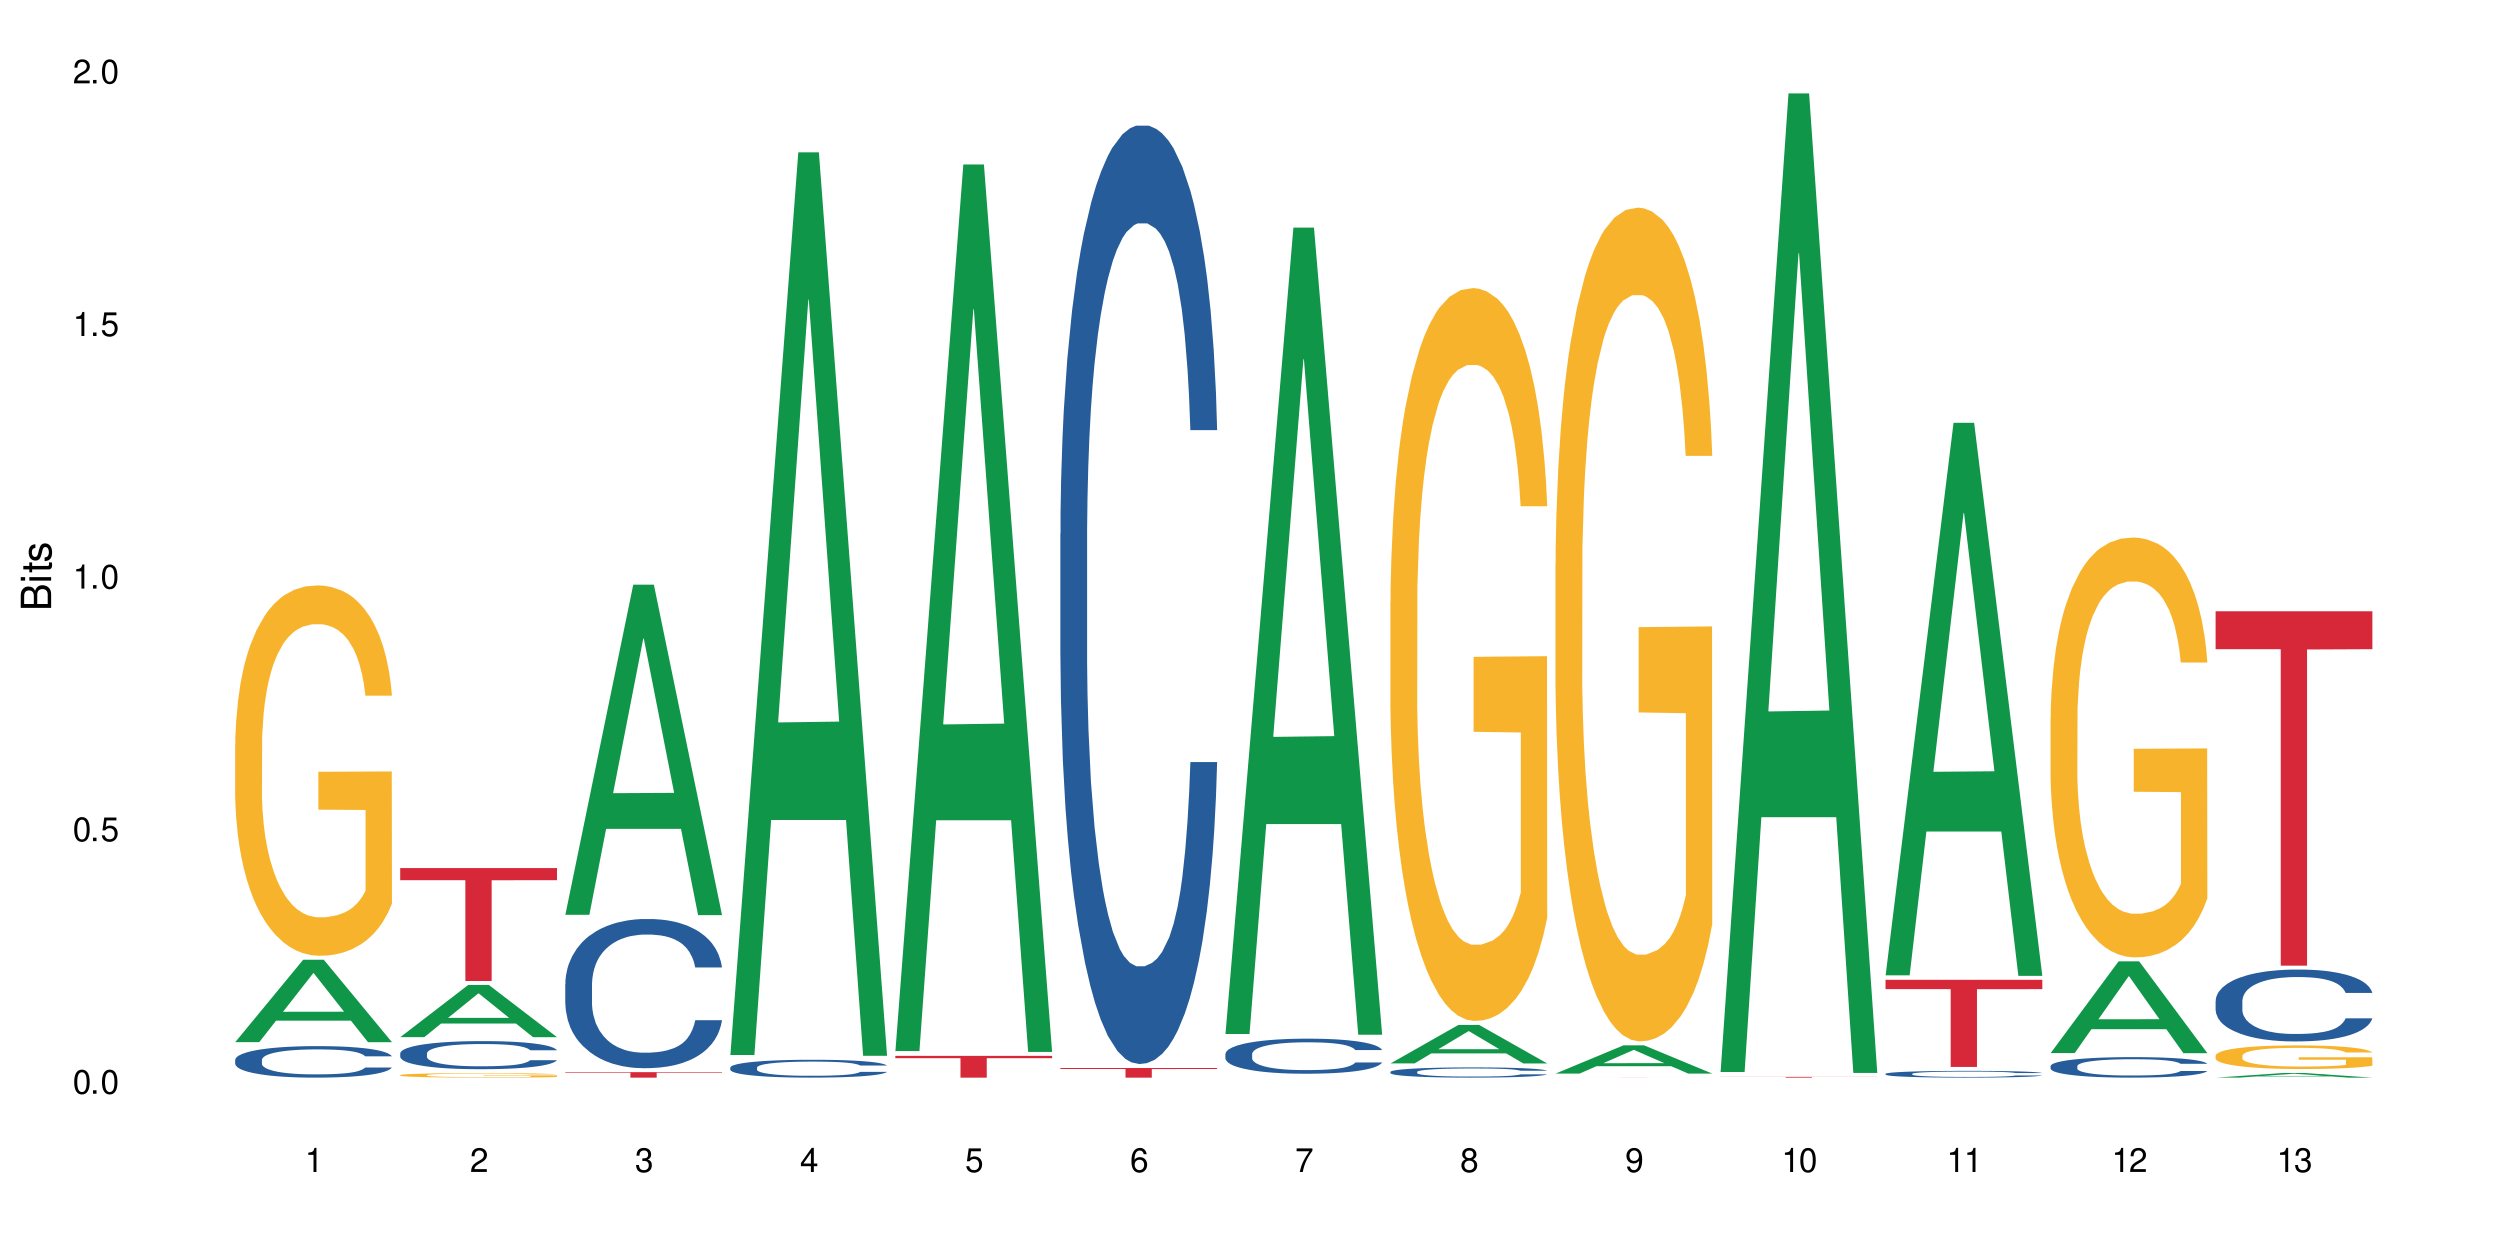 <?xml version="1.0" encoding="UTF-8"?>
<svg xmlns="http://www.w3.org/2000/svg" xmlns:xlink="http://www.w3.org/1999/xlink" width="720" height="360" viewBox="0 0 720 360">
<defs>
<g>
<g id="glyph-0-0">
</g>
<g id="glyph-0-1">
<path d="M 2.641 -6.938 C 2 -6.938 1.422 -6.656 1.078 -6.172 C 0.641 -5.562 0.406 -4.641 0.406 -3.359 C 0.406 -1.016 1.188 0.219 2.641 0.219 C 4.078 0.219 4.859 -1.016 4.859 -3.297 C 4.859 -4.641 4.656 -5.547 4.203 -6.172 C 3.844 -6.656 3.281 -6.938 2.641 -6.938 Z M 2.641 -6.188 C 3.547 -6.188 4 -5.25 4 -3.375 C 4 -1.406 3.562 -0.484 2.625 -0.484 C 1.734 -0.484 1.281 -1.438 1.281 -3.344 C 1.281 -5.25 1.734 -6.188 2.641 -6.188 Z M 2.641 -6.188 "/>
</g>
<g id="glyph-0-2">
<path d="M 1.828 -1 L 0.828 -1 L 0.828 0 L 1.828 0 Z M 1.828 -1 "/>
</g>
<g id="glyph-0-3">
<path d="M 4.562 -6.797 L 1.062 -6.797 L 0.547 -3.094 L 1.328 -3.094 C 1.719 -3.562 2.047 -3.734 2.578 -3.734 C 3.484 -3.734 4.062 -3.109 4.062 -2.094 C 4.062 -1.125 3.484 -0.531 2.578 -0.531 C 1.828 -0.531 1.375 -0.906 1.188 -1.672 L 0.328 -1.672 C 0.453 -1.109 0.547 -0.844 0.75 -0.594 C 1.125 -0.078 1.828 0.219 2.594 0.219 C 3.969 0.219 4.922 -0.781 4.922 -2.219 C 4.922 -3.562 4.031 -4.484 2.719 -4.484 C 2.25 -4.484 1.859 -4.359 1.469 -4.062 L 1.734 -5.969 L 4.562 -5.969 Z M 4.562 -6.797 "/>
</g>
<g id="glyph-0-4">
<path d="M 2.484 -4.938 L 2.484 0 L 3.328 0 L 3.328 -6.938 L 2.766 -6.938 C 2.469 -5.875 2.281 -5.734 0.984 -5.562 L 0.984 -4.938 Z M 2.484 -4.938 "/>
</g>
<g id="glyph-0-5">
<path d="M 4.859 -0.828 L 1.281 -0.828 C 1.359 -1.406 1.672 -1.781 2.5 -2.281 L 3.469 -2.828 C 4.406 -3.344 4.906 -4.062 4.906 -4.906 C 4.906 -5.484 4.672 -6.031 4.266 -6.406 C 3.859 -6.766 3.375 -6.938 2.719 -6.938 C 1.859 -6.938 1.219 -6.625 0.844 -6.031 C 0.609 -5.672 0.5 -5.234 0.484 -4.531 L 1.328 -4.531 C 1.359 -5.016 1.406 -5.281 1.531 -5.516 C 1.75 -5.938 2.188 -6.203 2.703 -6.203 C 3.469 -6.203 4.031 -5.641 4.031 -4.891 C 4.031 -4.344 3.719 -3.859 3.125 -3.516 L 2.234 -3 C 0.812 -2.172 0.406 -1.531 0.328 -0.016 L 4.859 -0.016 Z M 4.859 -0.828 "/>
</g>
<g id="glyph-0-6">
<path d="M 2.125 -3.188 L 2.578 -3.188 C 3.5 -3.188 3.984 -2.766 3.984 -1.922 C 3.984 -1.062 3.469 -0.531 2.594 -0.531 C 1.656 -0.531 1.203 -1 1.156 -2.016 L 0.312 -2.016 C 0.344 -1.453 0.438 -1.094 0.609 -0.781 C 0.953 -0.109 1.625 0.219 2.547 0.219 C 3.953 0.219 4.859 -0.625 4.859 -1.938 C 4.859 -2.828 4.516 -3.297 3.703 -3.594 C 4.344 -3.844 4.656 -4.328 4.656 -5.031 C 4.656 -6.219 3.875 -6.938 2.578 -6.938 C 1.203 -6.938 0.484 -6.172 0.453 -4.703 L 1.297 -4.703 C 1.312 -5.125 1.344 -5.359 1.453 -5.578 C 1.641 -5.969 2.062 -6.203 2.594 -6.203 C 3.344 -6.203 3.797 -5.75 3.797 -5 C 3.797 -4.516 3.609 -4.219 3.25 -4.047 C 3.016 -3.953 2.703 -3.922 2.125 -3.906 Z M 2.125 -3.188 "/>
</g>
<g id="glyph-0-7">
<path d="M 3.141 -1.672 L 3.141 0 L 3.984 0 L 3.984 -1.672 L 4.984 -1.672 L 4.984 -2.438 L 3.984 -2.438 L 3.984 -6.938 L 3.359 -6.938 L 0.266 -2.578 L 0.266 -1.672 Z M 3.141 -2.438 L 1 -2.438 L 3.141 -5.5 Z M 3.141 -2.438 "/>
</g>
<g id="glyph-0-8">
<path d="M 4.781 -5.125 C 4.609 -6.266 3.891 -6.938 2.844 -6.938 C 2.094 -6.938 1.422 -6.578 1.031 -5.953 C 0.594 -5.266 0.406 -4.422 0.406 -3.172 C 0.406 -2 0.578 -1.25 0.984 -0.641 C 1.359 -0.078 1.953 0.219 2.703 0.219 C 3.984 0.219 4.922 -0.75 4.922 -2.094 C 4.922 -3.375 4.062 -4.281 2.844 -4.281 C 2.172 -4.281 1.641 -4.031 1.281 -3.516 C 1.281 -5.234 1.828 -6.188 2.797 -6.188 C 3.391 -6.188 3.797 -5.797 3.938 -5.125 Z M 2.734 -3.531 C 3.547 -3.531 4.062 -2.953 4.062 -2.031 C 4.062 -1.156 3.484 -0.531 2.703 -0.531 C 1.922 -0.531 1.328 -1.188 1.328 -2.078 C 1.328 -2.938 1.906 -3.531 2.734 -3.531 Z M 2.734 -3.531 "/>
</g>
<g id="glyph-0-9">
<path d="M 4.984 -6.797 L 0.438 -6.797 L 0.438 -5.969 L 4.109 -5.969 C 2.5 -3.656 1.828 -2.234 1.328 0 L 2.219 0 C 2.594 -2.172 3.453 -4.047 4.984 -6.094 Z M 4.984 -6.797 "/>
</g>
<g id="glyph-0-10">
<path d="M 3.75 -3.656 C 4.469 -4.094 4.688 -4.438 4.688 -5.078 C 4.688 -6.172 3.844 -6.938 2.641 -6.938 C 1.438 -6.938 0.594 -6.172 0.594 -5.094 C 0.594 -4.438 0.812 -4.094 1.516 -3.656 C 0.734 -3.266 0.359 -2.703 0.359 -1.922 C 0.359 -0.656 1.281 0.219 2.641 0.219 C 3.984 0.219 4.922 -0.656 4.922 -1.922 C 4.922 -2.703 4.531 -3.266 3.75 -3.656 Z M 2.641 -6.188 C 3.359 -6.188 3.812 -5.75 3.812 -5.062 C 3.812 -4.406 3.344 -3.984 2.641 -3.984 C 1.922 -3.984 1.453 -4.406 1.453 -5.078 C 1.453 -5.75 1.922 -6.188 2.641 -6.188 Z M 2.641 -3.266 C 3.484 -3.266 4.062 -2.719 4.062 -1.906 C 4.062 -1.078 3.484 -0.531 2.625 -0.531 C 1.797 -0.531 1.219 -1.094 1.219 -1.906 C 1.219 -2.719 1.781 -3.266 2.641 -3.266 Z M 2.641 -3.266 "/>
</g>
<g id="glyph-0-11">
<path d="M 0.516 -1.578 C 0.672 -0.453 1.406 0.219 2.438 0.219 C 3.188 0.219 3.859 -0.141 4.266 -0.766 C 4.688 -1.453 4.891 -2.297 4.891 -3.547 C 4.891 -4.719 4.703 -5.453 4.312 -6.078 C 3.938 -6.641 3.344 -6.938 2.594 -6.938 C 1.297 -6.938 0.359 -5.969 0.359 -4.625 C 0.359 -3.344 1.234 -2.453 2.453 -2.453 C 3.094 -2.453 3.578 -2.672 4.016 -3.203 C 4 -1.484 3.469 -0.531 2.5 -0.531 C 1.906 -0.531 1.484 -0.906 1.359 -1.578 Z M 2.578 -6.203 C 3.375 -6.203 3.969 -5.531 3.969 -4.641 C 3.969 -3.797 3.391 -3.188 2.547 -3.188 C 1.734 -3.188 1.234 -3.766 1.234 -4.688 C 1.234 -5.562 1.797 -6.203 2.578 -6.203 Z M 2.578 -6.203 "/>
</g>
<g id="glyph-1-0">
</g>
<g id="glyph-1-1">
<path d="M 0 -0.953 L 0 -4.891 C 0 -5.719 -0.234 -6.344 -0.734 -6.797 C -1.188 -7.234 -1.812 -7.469 -2.5 -7.469 C -3.547 -7.469 -4.188 -7 -4.625 -5.875 C -4.984 -6.688 -5.625 -7.094 -6.531 -7.094 C -7.172 -7.094 -7.734 -6.859 -8.141 -6.391 C -8.562 -5.922 -8.75 -5.344 -8.75 -4.5 L -8.75 -0.953 Z M -4.984 -2.062 L -7.766 -2.062 L -7.766 -4.219 C -7.766 -4.844 -7.688 -5.203 -7.453 -5.5 C -7.219 -5.812 -6.859 -5.969 -6.375 -5.969 C -5.891 -5.969 -5.531 -5.812 -5.297 -5.5 C -5.062 -5.203 -4.984 -4.844 -4.984 -4.219 Z M -0.984 -2.062 L -4 -2.062 L -4 -4.781 C -4 -5.766 -3.438 -6.359 -2.484 -6.359 C -1.547 -6.359 -0.984 -5.766 -0.984 -4.781 Z M -0.984 -2.062 "/>
</g>
<g id="glyph-1-2">
<path d="M -6.281 -1.797 L -6.281 -0.797 L 0 -0.797 L 0 -1.797 Z M -8.75 -1.797 L -8.75 -0.797 L -7.484 -0.797 L -7.484 -1.797 Z M -8.75 -1.797 "/>
</g>
<g id="glyph-1-3">
<path d="M -6.281 -3.047 L -6.281 -2.016 L -8.016 -2.016 L -8.016 -1.016 L -6.281 -1.016 L -6.281 -0.172 L -5.469 -0.172 L -5.469 -1.016 L -0.719 -1.016 C -0.078 -1.016 0.281 -1.453 0.281 -2.234 C 0.281 -2.5 0.25 -2.719 0.188 -3.047 L -0.641 -3.047 C -0.609 -2.906 -0.594 -2.766 -0.594 -2.562 C -0.594 -2.141 -0.719 -2.016 -1.156 -2.016 L -5.469 -2.016 L -5.469 -3.047 Z M -6.281 -3.047 "/>
</g>
<g id="glyph-1-4">
<path d="M -4.531 -5.25 C -5.766 -5.25 -6.469 -4.422 -6.469 -2.969 C -6.469 -1.516 -5.719 -0.562 -4.547 -0.562 C -3.562 -0.562 -3.094 -1.062 -2.734 -2.562 L -2.516 -3.484 C -2.344 -4.188 -2.094 -4.469 -1.641 -4.469 C -1.047 -4.469 -0.641 -3.875 -0.641 -3 C -0.641 -2.453 -0.797 -2 -1.062 -1.75 C -1.25 -1.594 -1.422 -1.531 -1.875 -1.469 L -1.875 -0.406 C -0.422 -0.453 0.281 -1.266 0.281 -2.922 C 0.281 -4.5 -0.5 -5.516 -1.719 -5.516 C -2.656 -5.516 -3.172 -4.984 -3.469 -3.734 L -3.703 -2.766 C -3.891 -1.953 -4.156 -1.609 -4.594 -1.609 C -5.188 -1.609 -5.547 -2.125 -5.547 -2.938 C -5.547 -3.75 -5.203 -4.172 -4.531 -4.203 Z M -4.531 -5.25 "/>
</g>
</g>
</defs>
<rect x="-72" y="-36" width="864" height="432" fill="rgb(100%, 100%, 100%)" fill-opacity="1"/>
<path fill-rule="nonzero" fill="rgb(6.275%, 58.824%, 28.235%)" fill-opacity="1" d="M 67.73 300.129 L 67.777 300.105 L 87.316 276.406 L 93.25 276.406 L 112.883 300.148 L 105.984 300.148 L 101.066 293.953 L 79.5 293.953 L 74.676 300.129 L 67.73 300.129 L 81.574 291.391 L 99.086 291.367 L 90.355 280.285 L 90.258 280.266 L 90.164 280.332 L 81.527 291.367 L 81.574 291.391 Z M 67.73 300.129 "/>
<path fill-rule="nonzero" fill="rgb(14.51%, 36.078%, 60%)" fill-opacity="1" d="M 67.73 305.234 L 67.785 305.227 L 67.785 305.027 L 67.953 304.711 L 68.336 304.316 L 68.723 304.039 L 69.715 303.551 L 71.09 303.078 L 72.523 302.715 L 73.566 302.5 L 74.504 302.332 L 76.652 302.027 L 78.027 301.867 L 79.516 301.727 L 81.332 301.586 L 82.652 301.504 L 85.629 301.371 L 87.828 301.312 L 89.535 301.289 L 93.227 301.289 L 95.43 301.32 L 97.027 301.363 L 98.789 301.43 L 100.273 301.504 L 102.863 301.688 L 105.176 301.918 L 106.223 302.051 L 107.875 302.309 L 109.141 302.559 L 110.02 302.773 L 111.012 303.078 L 111.895 303.453 L 112.555 303.875 L 112.883 304.23 L 105.176 304.23 L 104.789 303.898 L 104.348 303.645 L 103.523 303.305 L 102.699 303.062 L 101.543 302.824 L 100.496 302.664 L 99.062 302.508 L 97.797 302.406 L 96.477 302.332 L 95.207 302.285 L 92.785 302.234 L 89.977 302.234 L 88.93 302.25 L 86.785 302.316 L 85.629 302.375 L 83.977 302.492 L 82.82 302.598 L 81.441 302.766 L 80.508 302.906 L 79.352 303.121 L 78.523 303.312 L 77.586 303.586 L 77.035 303.793 L 76.543 304.023 L 76.102 304.297 L 75.77 304.59 L 75.551 304.895 L 75.441 305.191 L 75.441 306.477 L 75.551 306.777 L 75.824 307.125 L 76.543 307.629 L 77.586 308.07 L 78.801 308.418 L 79.957 308.668 L 80.617 308.781 L 81.496 308.914 L 82.875 309.082 L 84.855 309.246 L 86.012 309.312 L 87.773 309.379 L 89.594 309.414 L 92.016 309.414 L 94.164 309.379 L 95.594 309.34 L 97.082 309.273 L 99.117 309.133 L 100.383 309 L 101.484 308.84 L 102.312 308.684 L 102.863 308.551 L 103.688 308.293 L 104.348 308.012 L 104.844 307.723 L 105.176 307.441 L 112.883 307.441 L 112.555 307.77 L 112.059 308.094 L 111.562 308.336 L 110.793 308.625 L 109.91 308.883 L 108.645 309.172 L 107.598 309.363 L 106.223 309.57 L 104.957 309.727 L 103.578 309.867 L 101.543 310.035 L 100.219 310.117 L 98.789 310.191 L 97.082 310.258 L 94.934 310.316 L 92.621 310.352 L 90.473 310.359 L 88.16 310.34 L 86.453 310.309 L 84.195 310.234 L 81.387 310.086 L 79.352 309.926 L 77.754 309.77 L 76.375 309.602 L 74.836 309.379 L 72.852 309.016 L 71.641 308.734 L 70.816 308.5 L 69.879 308.176 L 69.219 307.887 L 68.445 307.422 L 67.895 306.836 L 67.73 306.379 Z M 67.73 305.234 "/>
<path fill-rule="nonzero" fill="rgb(96.863%, 70.196%, 16.863%)" fill-opacity="1" d="M 67.73 214.281 L 67.785 214.184 L 67.785 212.234 L 68.008 207.852 L 68.559 201.809 L 69.273 196.84 L 70.043 192.945 L 70.539 190.898 L 71.367 187.977 L 72.082 185.832 L 73.898 181.449 L 76.211 177.355 L 77.477 175.602 L 78.91 173.945 L 80.945 172.098 L 81.883 171.414 L 84.746 169.855 L 87.996 168.879 L 91.574 168.59 L 93.227 168.688 L 95.484 169.074 L 98.566 170.148 L 100.328 171.121 L 101.707 172.098 L 103.137 173.363 L 104.898 175.312 L 106.551 177.648 L 107.875 179.988 L 109.195 182.91 L 110.297 186.027 L 111.234 189.438 L 112.059 193.531 L 112.555 196.938 L 112.883 200.348 L 105.23 200.348 L 104.789 196.938 L 104.293 194.309 L 103.469 191.094 L 102.641 188.754 L 101.816 186.906 L 100.273 184.371 L 98.953 182.812 L 97.301 181.449 L 95.703 180.57 L 93.887 179.988 L 92.785 179.793 L 89.867 179.793 L 87.223 180.473 L 85.684 181.254 L 84.582 182.031 L 83.039 183.496 L 82.102 184.664 L 81.551 185.441 L 79.902 188.465 L 78.801 191.191 L 78.195 193.043 L 77.422 195.965 L 76.871 198.594 L 76.266 202.492 L 75.938 205.414 L 75.496 212.039 L 75.441 229.578 L 75.605 233.277 L 75.938 237.273 L 76.375 240.781 L 77.035 244.484 L 77.699 247.309 L 78.855 251.109 L 79.844 253.641 L 80.617 255.297 L 82.102 257.926 L 82.707 258.805 L 84.141 260.559 L 85.629 261.922 L 87.445 263.09 L 88.82 263.676 L 91.023 264.164 L 93.832 264.164 L 97.137 263.578 L 99.227 262.797 L 100.66 262.02 L 101.598 261.336 L 102.754 260.266 L 103.578 259.293 L 104.348 258.219 L 105.285 256.562 L 105.285 233.277 L 91.684 233.18 L 91.684 222.27 L 112.828 222.172 L 112.883 260.266 L 111.727 262.895 L 110.297 265.43 L 108.918 267.379 L 107.488 269.035 L 105.449 270.887 L 103.797 272.055 L 101.266 273.418 L 98.953 274.293 L 96.531 274.879 L 94.383 275.172 L 91.852 275.27 L 89.594 275.074 L 87.168 274.488 L 85.242 273.711 L 83.48 272.734 L 81.719 271.469 L 79.516 269.422 L 78.082 267.766 L 76.598 265.723 L 75.109 263.285 L 73.789 260.656 L 72.906 258.609 L 72.027 256.27 L 71.09 253.348 L 70.207 250.035 L 69.547 247.016 L 68.941 243.605 L 68.5 240.391 L 68.062 236.008 L 67.84 232.5 L 67.73 229.48 Z M 67.73 214.281 "/>
<path fill-rule="nonzero" fill="rgb(6.275%, 58.824%, 28.235%)" fill-opacity="1" d="M 115.262 298.691 L 115.309 298.68 L 134.848 283.664 L 140.781 283.664 L 160.414 298.707 L 153.516 298.707 L 148.598 294.781 L 127.031 294.781 L 122.207 298.691 L 115.262 298.691 L 129.105 293.156 L 146.617 293.141 L 137.887 286.121 L 137.789 286.109 L 137.691 286.148 L 129.059 293.141 L 129.105 293.156 Z M 115.262 298.691 "/>
<path fill-rule="nonzero" fill="rgb(14.51%, 36.078%, 60%)" fill-opacity="1" d="M 115.262 303.363 L 115.316 303.355 L 115.316 303.18 L 115.48 302.898 L 115.867 302.543 L 116.254 302.301 L 117.242 301.863 L 118.621 301.441 L 120.051 301.117 L 121.098 300.926 L 122.035 300.777 L 124.184 300.504 L 125.559 300.363 L 127.047 300.238 L 128.863 300.113 L 130.184 300.039 L 133.156 299.918 L 135.359 299.867 L 137.066 299.844 L 140.758 299.844 L 142.961 299.875 L 144.555 299.91 L 146.316 299.973 L 147.805 300.039 L 150.395 300.199 L 152.707 300.406 L 153.75 300.527 L 155.402 300.754 L 156.672 300.977 L 157.551 301.168 L 158.543 301.441 L 159.422 301.773 L 160.086 302.152 L 160.414 302.469 L 152.707 302.469 L 152.32 302.172 L 151.879 301.945 L 151.055 301.641 L 150.227 301.426 L 149.07 301.211 L 148.023 301.074 L 146.594 300.934 L 145.328 300.844 L 144.004 300.777 L 142.738 300.73 L 140.316 300.688 L 137.508 300.688 L 136.461 300.703 L 134.312 300.762 L 133.156 300.812 L 131.504 300.918 L 130.348 301.012 L 128.973 301.16 L 128.035 301.285 L 126.879 301.48 L 126.055 301.648 L 125.117 301.895 L 124.566 302.078 L 124.07 302.285 L 123.633 302.527 L 123.301 302.785 L 123.082 303.059 L 122.969 303.328 L 122.969 304.473 L 123.082 304.738 L 123.355 305.047 L 124.07 305.5 L 125.117 305.891 L 126.328 306.203 L 127.484 306.422 L 128.145 306.527 L 129.027 306.645 L 130.402 306.793 L 132.387 306.941 L 133.543 307 L 135.305 307.059 L 137.121 307.09 L 139.547 307.09 L 141.691 307.059 L 143.125 307.023 L 144.609 306.961 L 146.648 306.836 L 147.914 306.719 L 149.016 306.578 L 149.844 306.438 L 150.395 306.32 L 151.219 306.09 L 151.879 305.84 L 152.375 305.582 L 152.707 305.328 L 160.414 305.328 L 160.086 305.625 L 159.59 305.914 L 159.094 306.129 L 158.324 306.387 L 157.441 306.613 L 156.176 306.875 L 155.129 307.043 L 153.75 307.23 L 152.484 307.367 L 151.109 307.496 L 149.07 307.641 L 147.75 307.715 L 146.316 307.781 L 144.609 307.844 L 142.465 307.895 L 140.152 307.922 L 138.004 307.93 L 135.691 307.914 L 133.984 307.887 L 131.727 307.82 L 128.918 307.688 L 126.879 307.547 L 125.281 307.406 L 123.906 307.258 L 122.363 307.059 L 120.383 306.734 L 119.172 306.48 L 118.344 306.273 L 117.41 305.988 L 116.746 305.727 L 115.977 305.312 L 115.426 304.789 L 115.262 304.383 Z M 115.262 303.363 "/>
<path fill-rule="nonzero" fill="rgb(96.863%, 70.196%, 16.863%)" fill-opacity="1" d="M 115.262 309.621 L 115.316 309.621 L 115.316 309.598 L 115.535 309.543 L 116.086 309.469 L 116.805 309.41 L 117.574 309.363 L 118.07 309.34 L 118.895 309.305 L 119.609 309.277 L 121.43 309.223 L 123.742 309.176 L 125.008 309.152 L 126.438 309.133 L 128.477 309.113 L 129.414 309.102 L 132.277 309.086 L 135.523 309.074 L 139.105 309.07 L 140.758 309.07 L 143.016 309.074 L 146.098 309.09 L 147.859 309.102 L 149.238 309.113 L 150.668 309.125 L 152.43 309.148 L 154.082 309.18 L 155.402 309.207 L 156.727 309.242 L 157.828 309.281 L 158.762 309.32 L 159.59 309.371 L 160.086 309.41 L 160.414 309.453 L 152.762 309.453 L 152.32 309.41 L 151.824 309.379 L 151 309.34 L 150.172 309.312 L 149.348 309.289 L 147.805 309.258 L 146.484 309.242 L 144.832 309.223 L 143.234 309.215 L 141.418 309.207 L 140.316 309.203 L 137.398 309.203 L 134.754 309.211 L 133.211 309.223 L 132.109 309.23 L 130.57 309.25 L 129.633 309.262 L 127.43 309.309 L 126.328 309.344 L 125.723 309.363 L 124.953 309.398 L 124.402 309.43 L 123.797 309.48 L 123.465 309.516 L 123.023 309.594 L 122.969 309.805 L 123.137 309.852 L 123.465 309.898 L 123.906 309.941 L 124.566 309.984 L 125.227 310.02 L 126.383 310.066 L 127.375 310.098 L 128.145 310.117 L 129.633 310.148 L 130.238 310.16 L 131.672 310.18 L 133.156 310.195 L 134.973 310.211 L 136.352 310.219 L 138.555 310.223 L 141.363 310.223 L 144.668 310.215 L 146.758 310.207 L 148.191 310.199 L 149.125 310.191 L 150.281 310.176 L 151.109 310.164 L 151.879 310.152 L 152.816 310.133 L 152.816 309.852 L 139.215 309.848 L 139.215 309.719 L 160.359 309.715 L 160.414 310.176 L 159.258 310.207 L 157.828 310.238 L 156.449 310.262 L 155.02 310.281 L 152.98 310.305 L 151.328 310.32 L 148.797 310.336 L 146.484 310.348 L 144.059 310.352 L 141.914 310.355 L 139.379 310.359 L 137.121 310.355 L 134.699 310.348 L 132.773 310.34 L 131.012 310.328 L 129.246 310.312 L 127.047 310.289 L 125.613 310.266 L 124.125 310.242 L 122.641 310.215 L 121.316 310.18 L 120.438 310.156 L 119.555 310.129 L 118.621 310.094 L 117.738 310.055 L 117.078 310.016 L 116.473 309.977 L 116.031 309.938 L 115.59 309.883 L 115.371 309.84 L 115.262 309.805 Z M 115.262 309.621 "/>
<path fill-rule="nonzero" fill="rgb(83.922%, 15.686%, 22.353%)" fill-opacity="1" d="M 115.262 250.008 L 160.414 250.008 L 160.414 253.488 L 141.598 253.516 L 141.598 282.523 L 134.023 282.523 L 134.023 253.547 L 133.914 253.488 L 115.262 253.488 Z M 115.262 250.008 "/>
<path fill-rule="nonzero" fill="rgb(6.275%, 58.824%, 28.235%)" fill-opacity="1" d="M 162.793 263.469 L 162.84 263.379 L 182.379 168.379 L 188.312 168.379 L 207.945 263.555 L 201.047 263.555 L 196.125 238.711 L 174.562 238.711 L 169.738 263.469 L 162.793 263.469 L 176.637 228.434 L 194.148 228.344 L 185.418 183.93 L 185.32 183.84 L 185.223 184.109 L 176.59 228.344 L 176.637 228.434 Z M 162.793 263.469 "/>
<path fill-rule="nonzero" fill="rgb(14.51%, 36.078%, 60%)" fill-opacity="1" d="M 162.793 283.383 L 162.848 283.344 L 162.848 282.402 L 163.012 280.91 L 163.398 279.023 L 163.781 277.73 L 164.773 275.414 L 166.148 273.176 L 167.582 271.449 L 168.629 270.426 L 169.562 269.641 L 171.711 268.188 L 173.09 267.441 L 174.574 266.777 L 176.391 266.109 L 177.715 265.715 L 180.688 265.086 L 182.891 264.812 L 184.598 264.695 L 188.285 264.695 L 190.488 264.852 L 192.086 265.047 L 193.848 265.363 L 195.336 265.715 L 197.922 266.578 L 200.234 267.68 L 201.281 268.309 L 202.934 269.523 L 204.199 270.703 L 205.082 271.723 L 206.074 273.176 L 206.953 274.941 L 207.613 276.945 L 207.945 278.633 L 200.234 278.633 L 199.852 277.062 L 199.41 275.844 L 198.582 274.234 L 197.758 273.098 L 196.602 271.957 L 195.555 271.211 L 194.125 270.465 L 192.855 269.996 L 191.535 269.641 L 190.27 269.406 L 187.848 269.172 L 185.039 269.172 L 183.992 269.25 L 181.844 269.562 L 180.688 269.836 L 179.035 270.387 L 177.879 270.898 L 176.504 271.684 L 175.566 272.352 L 174.41 273.371 L 173.586 274.273 L 172.648 275.57 L 172.098 276.551 L 171.602 277.652 L 171.16 278.945 L 170.832 280.32 L 170.609 281.773 L 170.5 283.188 L 170.5 289.27 L 170.609 290.684 L 170.887 292.332 L 171.602 294.727 L 172.648 296.809 L 173.859 298.457 L 175.016 299.637 L 175.676 300.184 L 176.559 300.812 L 177.934 301.598 L 179.918 302.383 L 181.074 302.699 L 182.836 303.012 L 184.652 303.168 L 187.074 303.168 L 189.223 303.012 L 190.656 302.816 L 192.141 302.5 L 194.18 301.836 L 195.445 301.207 L 196.547 300.461 L 197.371 299.715 L 197.922 299.086 L 198.75 297.871 L 199.41 296.535 L 199.906 295.16 L 200.234 293.824 L 207.945 293.824 L 207.613 295.395 L 207.117 296.926 L 206.625 298.066 L 205.852 299.441 L 204.973 300.656 L 203.703 302.031 L 202.66 302.934 L 201.281 303.914 L 200.016 304.66 L 198.641 305.328 L 196.602 306.113 L 195.281 306.508 L 193.848 306.859 L 192.141 307.172 L 189.992 307.449 L 187.68 307.605 L 185.535 307.645 L 183.219 307.566 L 181.512 307.41 L 179.254 307.055 L 176.449 306.348 L 174.41 305.602 L 172.812 304.855 L 171.438 304.07 L 169.895 303.012 L 167.914 301.285 L 166.699 299.949 L 165.875 298.852 L 164.938 297.32 L 164.277 295.945 L 163.508 293.746 L 162.957 290.961 L 162.793 288.801 Z M 162.793 283.383 "/>
<path fill-rule="nonzero" fill="rgb(83.922%, 15.686%, 22.353%)" fill-opacity="1" d="M 162.793 308.781 L 207.945 308.781 L 207.945 308.953 L 189.125 308.953 L 189.125 310.359 L 181.555 310.359 L 181.555 308.953 L 162.793 308.953 Z M 162.793 308.781 "/>
<path fill-rule="nonzero" fill="rgb(6.275%, 58.824%, 28.235%)" fill-opacity="1" d="M 210.32 303.832 L 210.371 303.586 L 229.906 43.879 L 235.84 43.879 L 255.477 304.074 L 248.578 304.074 L 243.656 236.156 L 222.094 236.156 L 217.27 303.832 L 210.32 303.832 L 224.168 208.059 L 241.68 207.816 L 232.945 86.391 L 232.852 86.148 L 232.754 86.879 L 224.117 207.816 L 224.168 208.059 Z M 210.32 303.832 "/>
<path fill-rule="nonzero" fill="rgb(14.51%, 36.078%, 60%)" fill-opacity="1" d="M 210.32 307.453 L 210.375 307.449 L 210.375 307.336 L 210.543 307.156 L 210.926 306.93 L 211.312 306.773 L 212.305 306.496 L 213.68 306.23 L 215.113 306.023 L 216.16 305.902 L 217.094 305.809 L 219.242 305.633 L 220.617 305.543 L 222.105 305.465 L 223.922 305.383 L 225.246 305.336 L 228.219 305.262 L 230.422 305.227 L 232.129 305.215 L 235.816 305.215 L 238.02 305.234 L 239.617 305.258 L 241.379 305.293 L 242.863 305.336 L 245.453 305.441 L 247.766 305.57 L 248.812 305.648 L 250.465 305.793 L 251.73 305.934 L 252.613 306.055 L 253.602 306.23 L 254.484 306.441 L 255.145 306.68 L 255.477 306.883 L 247.766 306.883 L 247.379 306.695 L 246.941 306.551 L 246.113 306.355 L 245.289 306.219 L 244.133 306.086 L 243.086 305.996 L 241.652 305.906 L 240.387 305.848 L 239.066 305.809 L 237.801 305.777 L 235.375 305.75 L 232.566 305.75 L 231.523 305.758 L 229.375 305.797 L 228.219 305.832 L 226.566 305.895 L 225.41 305.957 L 224.031 306.051 L 223.098 306.133 L 221.941 306.254 L 221.113 306.363 L 220.18 306.516 L 219.629 306.633 L 219.133 306.766 L 218.691 306.922 L 218.359 307.086 L 218.141 307.258 L 218.031 307.43 L 218.031 308.156 L 218.141 308.328 L 218.418 308.523 L 219.133 308.812 L 220.18 309.059 L 221.391 309.258 L 222.547 309.398 L 223.207 309.465 L 224.086 309.539 L 225.465 309.633 L 227.445 309.727 L 228.602 309.766 L 230.367 309.805 L 232.184 309.82 L 234.605 309.82 L 236.754 309.805 L 238.184 309.781 L 239.672 309.742 L 241.707 309.66 L 242.977 309.586 L 244.078 309.496 L 244.902 309.406 L 245.453 309.332 L 246.277 309.188 L 246.941 309.027 L 247.438 308.863 L 247.766 308.703 L 255.477 308.703 L 255.145 308.891 L 254.648 309.074 L 254.152 309.211 L 253.383 309.375 L 252.5 309.52 L 251.234 309.688 L 250.188 309.793 L 248.812 309.91 L 247.547 310 L 246.168 310.082 L 244.133 310.176 L 242.809 310.223 L 241.379 310.266 L 239.672 310.301 L 237.523 310.336 L 235.211 310.352 L 233.062 310.359 L 230.75 310.348 L 229.043 310.328 L 226.785 310.289 L 223.977 310.203 L 221.941 310.113 L 220.344 310.023 L 218.965 309.93 L 217.426 309.805 L 215.441 309.598 L 214.23 309.438 L 213.406 309.305 L 212.469 309.121 L 211.809 308.957 L 211.039 308.695 L 210.488 308.359 L 210.32 308.102 Z M 210.32 307.453 "/>
<path fill-rule="nonzero" fill="rgb(6.275%, 58.824%, 28.235%)" fill-opacity="1" d="M 257.852 302.711 L 257.898 302.473 L 277.438 47.359 L 283.371 47.359 L 303.004 302.953 L 296.105 302.953 L 291.188 236.234 L 269.621 236.234 L 264.797 302.711 L 257.852 302.711 L 271.695 208.637 L 289.207 208.395 L 280.477 89.121 L 280.379 88.879 L 280.285 89.602 L 271.648 208.395 L 271.695 208.637 Z M 257.852 302.711 "/>
<path fill-rule="nonzero" fill="rgb(83.922%, 15.686%, 22.353%)" fill-opacity="1" d="M 257.852 304.09 L 303.004 304.09 L 303.004 304.762 L 284.188 304.766 L 284.188 310.359 L 276.617 310.359 L 276.617 304.773 L 276.504 304.762 L 257.852 304.762 Z M 257.852 304.09 "/>
<path fill-rule="nonzero" fill="rgb(14.51%, 36.078%, 60%)" fill-opacity="1" d="M 305.383 153.773 L 305.438 153.527 L 305.438 147.598 L 305.602 138.211 L 305.988 126.352 L 306.371 118.199 L 307.363 103.625 L 308.742 89.543 L 310.172 78.672 L 311.219 72.25 L 312.156 67.309 L 314.301 58.168 L 315.68 53.473 L 317.164 49.273 L 318.984 45.074 L 320.305 42.605 L 323.277 38.652 L 325.48 36.922 L 327.188 36.184 L 330.879 36.184 L 333.078 37.168 L 334.676 38.406 L 336.438 40.383 L 337.926 42.605 L 340.512 48.039 L 342.828 54.957 L 343.871 58.91 L 345.523 66.566 L 346.789 73.98 L 347.672 80.402 L 348.664 89.543 L 349.543 100.66 L 350.203 113.258 L 350.535 123.883 L 342.828 123.883 L 342.441 114 L 342 106.34 L 341.176 96.211 L 340.348 89.047 L 339.191 81.883 L 338.145 77.191 L 336.715 72.496 L 335.449 69.531 L 334.125 67.309 L 332.859 65.828 L 330.438 64.344 L 327.629 64.344 L 326.582 64.84 L 324.434 66.816 L 323.277 68.543 L 321.625 72.004 L 320.469 75.215 L 319.094 80.156 L 318.156 84.355 L 317 90.777 L 316.176 96.461 L 315.238 104.613 L 314.688 110.789 L 314.191 117.703 L 313.75 125.855 L 313.422 134.504 L 313.199 143.645 L 313.09 152.539 L 313.09 190.828 L 313.199 199.723 L 313.477 210.098 L 314.191 225.168 L 315.238 238.262 L 316.449 248.637 L 317.605 256.047 L 318.266 259.508 L 319.148 263.457 L 320.523 268.398 L 322.508 273.34 L 323.664 275.316 L 325.426 277.293 L 327.242 278.281 L 329.664 278.281 L 331.812 277.293 L 333.246 276.059 L 334.73 274.082 L 336.77 269.883 L 338.035 265.93 L 339.137 261.234 L 339.961 256.543 L 340.512 252.59 L 341.34 244.93 L 342 236.531 L 342.496 227.883 L 342.828 219.484 L 350.535 219.484 L 350.203 229.367 L 349.711 239 L 349.215 246.164 L 348.441 254.812 L 347.562 262.469 L 346.297 271.117 L 345.25 276.797 L 343.871 282.977 L 342.605 287.668 L 341.23 291.867 L 339.191 296.809 L 337.871 299.281 L 336.438 301.504 L 334.73 303.48 L 332.586 305.207 L 330.27 306.195 L 328.125 306.445 L 325.812 305.949 L 324.105 304.961 L 321.848 302.738 L 319.039 298.293 L 317 293.598 L 315.402 288.902 L 314.027 283.961 L 312.484 277.293 L 310.504 266.422 L 309.293 258.023 L 308.465 251.105 L 307.531 241.473 L 306.867 232.824 L 306.098 218.992 L 305.547 201.453 L 305.383 187.863 Z M 305.383 153.773 "/>
<path fill-rule="nonzero" fill="rgb(83.922%, 15.686%, 22.353%)" fill-opacity="1" d="M 305.383 307.582 L 350.535 307.582 L 350.535 307.879 L 331.719 307.883 L 331.719 310.359 L 324.145 310.359 L 324.145 307.883 L 324.035 307.879 L 305.383 307.879 Z M 305.383 307.582 "/>
<path fill-rule="nonzero" fill="rgb(6.275%, 58.824%, 28.235%)" fill-opacity="1" d="M 352.91 297.785 L 352.961 297.566 L 372.496 65.547 L 378.43 65.547 L 398.066 298.004 L 391.168 298.004 L 386.246 237.324 L 364.684 237.324 L 359.859 297.785 L 352.91 297.785 L 366.758 212.223 L 384.27 212.004 L 375.535 103.523 L 375.441 103.305 L 375.344 103.961 L 366.707 212.004 L 366.758 212.223 Z M 352.91 297.785 "/>
<path fill-rule="nonzero" fill="rgb(14.51%, 36.078%, 60%)" fill-opacity="1" d="M 352.91 303.535 L 352.969 303.523 L 352.969 303.305 L 353.133 302.953 L 353.52 302.508 L 353.902 302.207 L 354.895 301.66 L 356.27 301.137 L 357.703 300.73 L 358.75 300.488 L 359.684 300.305 L 361.832 299.965 L 363.211 299.789 L 364.695 299.633 L 366.512 299.477 L 367.836 299.383 L 370.809 299.234 L 373.012 299.172 L 374.719 299.145 L 378.406 299.145 L 380.609 299.18 L 382.207 299.227 L 383.969 299.301 L 385.457 299.383 L 388.043 299.586 L 390.355 299.844 L 391.402 299.992 L 393.055 300.277 L 394.32 300.555 L 395.203 300.793 L 396.195 301.137 L 397.074 301.551 L 397.734 302.02 L 398.066 302.418 L 390.355 302.418 L 389.973 302.047 L 389.531 301.762 L 388.703 301.383 L 387.879 301.117 L 386.723 300.848 L 385.676 300.676 L 384.246 300.5 L 382.977 300.387 L 381.656 300.305 L 380.391 300.25 L 377.965 300.195 L 375.16 300.195 L 374.113 300.211 L 371.965 300.285 L 370.809 300.352 L 369.156 300.48 L 368 300.602 L 366.625 300.785 L 365.688 300.941 L 364.531 301.18 L 363.703 301.395 L 362.77 301.699 L 362.219 301.93 L 361.723 302.188 L 361.281 302.492 L 360.953 302.812 L 360.73 303.156 L 360.621 303.488 L 360.621 304.918 L 360.73 305.25 L 361.008 305.637 L 361.723 306.199 L 362.77 306.688 L 363.98 307.078 L 365.137 307.352 L 365.797 307.48 L 366.68 307.629 L 368.055 307.812 L 370.039 308 L 371.195 308.074 L 372.957 308.145 L 374.773 308.184 L 377.195 308.184 L 379.344 308.145 L 380.773 308.102 L 382.262 308.027 L 384.301 307.871 L 385.566 307.723 L 386.668 307.547 L 387.492 307.371 L 388.043 307.223 L 388.871 306.938 L 389.531 306.625 L 390.027 306.301 L 390.355 305.988 L 398.066 305.988 L 397.734 306.355 L 397.238 306.715 L 396.742 306.984 L 395.973 307.309 L 395.094 307.594 L 393.824 307.914 L 392.781 308.129 L 391.402 308.359 L 390.137 308.535 L 388.758 308.691 L 386.723 308.875 L 385.402 308.969 L 383.969 309.051 L 382.262 309.125 L 380.113 309.188 L 377.801 309.227 L 375.652 309.234 L 373.34 309.215 L 371.633 309.18 L 369.375 309.098 L 366.566 308.93 L 364.531 308.754 L 362.934 308.578 L 361.559 308.395 L 360.016 308.145 L 358.031 307.742 L 356.82 307.426 L 355.996 307.168 L 355.059 306.809 L 354.398 306.484 L 353.629 305.969 L 353.078 305.312 L 352.91 304.809 Z M 352.91 303.535 "/>
<path fill-rule="nonzero" fill="rgb(6.275%, 58.824%, 28.235%)" fill-opacity="1" d="M 400.441 306.266 L 400.492 306.258 L 420.027 295.172 L 425.961 295.172 L 445.598 306.277 L 438.699 306.277 L 433.777 303.379 L 412.215 303.379 L 407.391 306.266 L 400.441 306.266 L 414.289 302.18 L 431.801 302.168 L 423.066 296.988 L 422.973 296.977 L 422.875 297.008 L 414.238 302.168 L 414.289 302.18 Z M 400.441 306.266 "/>
<path fill-rule="nonzero" fill="rgb(14.51%, 36.078%, 60%)" fill-opacity="1" d="M 400.441 308.695 L 400.496 308.691 L 400.496 308.629 L 400.664 308.527 L 401.047 308.398 L 401.434 308.309 L 402.426 308.148 L 403.801 307.996 L 405.234 307.879 L 406.277 307.809 L 407.215 307.754 L 409.363 307.656 L 410.738 307.605 L 412.227 307.559 L 414.043 307.512 L 415.363 307.484 L 418.34 307.441 L 420.539 307.422 L 422.246 307.414 L 425.938 307.414 L 428.141 307.426 L 429.738 307.441 L 431.5 307.461 L 432.984 307.484 L 435.574 307.543 L 437.887 307.621 L 438.934 307.664 L 440.586 307.746 L 441.852 307.828 L 442.73 307.898 L 443.723 307.996 L 444.605 308.117 L 445.266 308.254 L 445.598 308.371 L 437.887 308.371 L 437.5 308.262 L 437.062 308.18 L 436.234 308.07 L 435.41 307.992 L 434.254 307.914 L 433.207 307.863 L 431.773 307.812 L 430.508 307.777 L 429.188 307.754 L 427.918 307.738 L 425.496 307.723 L 422.688 307.723 L 421.641 307.727 L 419.496 307.75 L 418.34 307.77 L 416.688 307.805 L 415.531 307.84 L 414.152 307.895 L 413.219 307.941 L 412.062 308.012 L 411.234 308.07 L 410.301 308.16 L 409.75 308.227 L 409.254 308.305 L 408.812 308.391 L 408.48 308.484 L 408.262 308.586 L 408.152 308.684 L 408.152 309.098 L 408.262 309.195 L 408.535 309.309 L 409.254 309.473 L 410.301 309.617 L 411.512 309.73 L 412.668 309.809 L 413.328 309.848 L 414.207 309.891 L 415.586 309.945 L 417.566 309.996 L 418.723 310.02 L 420.484 310.039 L 422.305 310.051 L 424.727 310.051 L 426.875 310.039 L 428.305 310.027 L 429.793 310.004 L 431.828 309.961 L 433.098 309.918 L 434.195 309.867 L 435.023 309.816 L 435.574 309.773 L 436.398 309.688 L 437.062 309.598 L 437.555 309.504 L 437.887 309.41 L 445.598 309.41 L 445.266 309.52 L 444.77 309.625 L 444.273 309.703 L 443.504 309.797 L 442.621 309.879 L 441.355 309.973 L 440.309 310.035 L 438.934 310.102 L 437.668 310.152 L 436.289 310.199 L 434.254 310.254 L 432.93 310.281 L 431.5 310.305 L 429.793 310.324 L 427.645 310.344 L 425.332 310.355 L 423.184 310.359 L 420.871 310.352 L 419.164 310.34 L 416.906 310.316 L 414.098 310.27 L 412.062 310.219 L 410.465 310.168 L 409.086 310.113 L 407.547 310.039 L 405.562 309.922 L 404.352 309.832 L 403.527 309.754 L 402.59 309.652 L 401.93 309.555 L 401.156 309.406 L 400.605 309.215 L 400.441 309.066 Z M 400.441 308.695 "/>
<path fill-rule="nonzero" fill="rgb(96.863%, 70.196%, 16.863%)" fill-opacity="1" d="M 400.441 173.367 L 400.496 173.176 L 400.496 169.32 L 400.719 160.648 L 401.27 148.695 L 401.984 138.863 L 402.754 131.156 L 403.25 127.105 L 404.078 121.324 L 404.793 117.082 L 406.609 108.41 L 408.922 100.312 L 410.188 96.844 L 411.621 93.566 L 413.656 89.906 L 414.594 88.555 L 417.457 85.473 L 420.707 83.543 L 424.285 82.965 L 425.938 83.16 L 428.195 83.93 L 431.277 86.051 L 433.039 87.977 L 434.418 89.906 L 435.848 92.41 L 437.609 96.266 L 439.262 100.891 L 440.586 105.52 L 441.906 111.301 L 443.008 117.469 L 443.945 124.215 L 444.77 132.312 L 445.266 139.059 L 445.598 145.805 L 437.941 145.805 L 437.5 139.059 L 437.004 133.852 L 436.18 127.492 L 435.355 122.867 L 434.527 119.203 L 432.984 114.191 L 431.664 111.109 L 430.012 108.41 L 428.414 106.676 L 426.598 105.52 L 425.496 105.133 L 422.578 105.133 L 419.934 106.48 L 418.395 108.023 L 417.293 109.566 L 415.75 112.457 L 414.812 114.77 L 414.262 116.312 L 412.613 122.289 L 411.512 127.684 L 410.906 131.348 L 410.133 137.129 L 409.582 142.336 L 408.977 150.043 L 408.648 155.828 L 408.207 168.934 L 408.152 203.633 L 408.316 210.957 L 408.648 218.859 L 409.086 225.797 L 409.75 233.125 L 410.41 238.715 L 411.566 246.23 L 412.555 251.242 L 413.328 254.52 L 414.812 259.723 L 415.422 261.457 L 416.852 264.93 L 418.34 267.625 L 420.156 269.941 L 421.531 271.098 L 423.734 272.059 L 426.543 272.059 L 429.848 270.902 L 431.941 269.363 L 433.371 267.82 L 434.309 266.469 L 435.465 264.352 L 436.289 262.422 L 437.062 260.301 L 437.996 257.023 L 437.996 210.957 L 424.395 210.762 L 424.395 189.176 L 445.539 188.98 L 445.598 264.352 L 444.438 269.555 L 443.008 274.566 L 441.633 278.422 L 440.199 281.699 L 438.16 285.359 L 436.512 287.672 L 433.977 290.371 L 431.664 292.105 L 429.242 293.262 L 427.094 293.84 L 424.562 294.035 L 422.305 293.648 L 419.879 292.492 L 417.953 290.949 L 416.191 289.023 L 414.43 286.516 L 412.227 282.469 L 410.793 279.191 L 409.309 275.145 L 407.82 270.324 L 406.5 265.121 L 405.617 261.074 L 404.738 256.445 L 403.801 250.664 L 402.922 244.109 L 402.258 238.137 L 401.652 231.387 L 401.215 225.027 L 400.773 216.352 L 400.551 209.414 L 400.441 203.438 Z M 400.441 173.367 "/>
<path fill-rule="nonzero" fill="rgb(6.275%, 58.824%, 28.235%)" fill-opacity="1" d="M 447.973 309.191 L 448.02 309.184 L 467.559 301.059 L 473.492 301.059 L 493.125 309.199 L 486.227 309.199 L 481.309 307.074 L 459.742 307.074 L 454.918 309.191 L 447.973 309.191 L 461.816 306.195 L 479.328 306.188 L 470.598 302.387 L 470.5 302.379 L 470.406 302.402 L 461.77 306.188 L 461.816 306.195 Z M 447.973 309.191 "/>
<path fill-rule="nonzero" fill="rgb(96.863%, 70.196%, 16.863%)" fill-opacity="1" d="M 447.973 162.641 L 448.027 162.422 L 448.027 158.035 L 448.246 148.168 L 448.797 134.57 L 449.516 123.387 L 450.285 114.613 L 450.781 110.008 L 451.605 103.43 L 452.324 98.605 L 454.141 88.738 L 456.453 79.527 L 457.719 75.578 L 459.152 71.852 L 461.188 67.684 L 462.125 66.148 L 464.988 62.641 L 468.238 60.449 L 471.816 59.789 L 473.469 60.008 L 475.727 60.887 L 478.809 63.301 L 480.57 65.492 L 481.949 67.684 L 483.379 70.535 L 485.141 74.922 L 486.793 80.184 L 488.113 85.449 L 489.438 92.027 L 490.539 99.043 L 491.473 106.719 L 492.301 115.93 L 492.797 123.605 L 493.125 131.281 L 485.473 131.281 L 485.031 123.605 L 484.535 117.684 L 483.711 110.449 L 482.883 105.184 L 482.059 101.02 L 480.516 95.316 L 479.195 91.809 L 477.543 88.738 L 475.945 86.766 L 474.129 85.449 L 473.027 85.008 L 470.109 85.008 L 467.465 86.543 L 465.922 88.297 L 464.824 90.055 L 463.281 93.344 L 462.344 95.973 L 461.793 97.727 L 460.141 104.527 L 459.039 110.668 L 458.434 114.832 L 457.664 121.414 L 457.113 127.332 L 456.508 136.105 L 456.176 142.684 L 455.738 157.598 L 455.68 197.07 L 455.848 205.402 L 456.176 214.395 L 456.617 222.289 L 457.277 230.621 L 457.938 236.98 L 459.094 245.535 L 460.086 251.234 L 460.859 254.965 L 462.344 260.883 L 462.949 262.859 L 464.383 266.805 L 465.867 269.875 L 467.688 272.508 L 469.062 273.824 L 471.266 274.918 L 474.074 274.918 L 477.379 273.602 L 479.469 271.848 L 480.902 270.094 L 481.836 268.559 L 482.992 266.148 L 483.82 263.953 L 484.59 261.543 L 485.527 257.812 L 485.527 205.402 L 471.926 205.184 L 471.926 180.621 L 493.07 180.402 L 493.125 266.148 L 491.969 272.066 L 490.539 277.77 L 489.16 282.156 L 487.73 285.883 L 485.691 290.051 L 484.039 292.684 L 481.508 295.75 L 479.195 297.727 L 476.773 299.043 L 474.625 299.699 L 472.09 299.918 L 469.832 299.48 L 467.41 298.164 L 465.484 296.41 L 463.723 294.219 L 461.957 291.367 L 459.758 286.762 L 458.324 283.031 L 456.836 278.426 L 455.352 272.945 L 454.031 267.023 L 453.148 262.418 L 452.266 257.156 L 451.332 250.578 L 450.449 243.121 L 449.789 236.324 L 449.184 228.648 L 448.742 221.41 L 448.301 211.543 L 448.082 203.648 L 447.973 196.852 Z M 447.973 162.641 "/>
<path fill-rule="nonzero" fill="rgb(83.922%, 15.686%, 22.353%)" fill-opacity="1" d="M 447.973 310.336 L 493.125 310.336 L 493.125 310.34 L 474.309 310.34 L 474.309 310.359 L 466.734 310.359 L 466.734 310.34 L 447.973 310.34 Z M 447.973 310.336 "/>
<path fill-rule="nonzero" fill="rgb(6.275%, 58.824%, 28.235%)" fill-opacity="1" d="M 495.504 308.73 L 495.551 308.465 L 515.09 26.895 L 521.023 26.895 L 540.656 308.996 L 533.758 308.996 L 528.836 235.359 L 507.273 235.359 L 502.449 308.73 L 495.504 308.73 L 509.348 204.895 L 526.859 204.633 L 518.129 72.984 L 518.031 72.719 L 517.934 73.512 L 509.301 204.633 L 509.348 204.895 Z M 495.504 308.73 "/>
<path fill-rule="nonzero" fill="rgb(83.922%, 15.686%, 22.353%)" fill-opacity="1" d="M 495.504 310.133 L 540.656 310.133 L 540.656 310.16 L 521.836 310.16 L 521.836 310.359 L 514.266 310.359 L 514.266 310.16 L 495.504 310.16 Z M 495.504 310.133 "/>
<path fill-rule="nonzero" fill="rgb(6.275%, 58.824%, 28.235%)" fill-opacity="1" d="M 543.031 280.902 L 543.082 280.75 L 562.617 121.77 L 568.551 121.77 L 588.188 281.051 L 581.289 281.051 L 576.367 239.473 L 554.805 239.473 L 549.98 280.902 L 543.031 280.902 L 556.879 222.273 L 574.391 222.125 L 565.656 147.793 L 565.562 147.645 L 565.465 148.094 L 556.828 222.125 L 556.879 222.273 Z M 543.031 280.902 "/>
<path fill-rule="nonzero" fill="rgb(14.51%, 36.078%, 60%)" fill-opacity="1" d="M 543.031 309.258 L 543.086 309.258 L 543.086 309.215 L 543.254 309.145 L 543.637 309.062 L 544.023 309.004 L 545.016 308.898 L 546.391 308.797 L 547.824 308.719 L 548.871 308.672 L 549.805 308.637 L 551.953 308.57 L 553.328 308.535 L 554.816 308.504 L 556.633 308.477 L 557.957 308.457 L 560.93 308.43 L 563.133 308.418 L 564.84 308.41 L 568.527 308.41 L 570.73 308.418 L 572.328 308.426 L 574.09 308.441 L 575.578 308.457 L 578.164 308.496 L 580.477 308.547 L 581.523 308.574 L 583.176 308.629 L 584.441 308.684 L 585.324 308.73 L 586.312 308.797 L 587.195 308.875 L 587.855 308.965 L 588.188 309.043 L 580.477 309.043 L 580.09 308.973 L 579.652 308.918 L 578.824 308.844 L 578 308.793 L 576.844 308.742 L 575.797 308.707 L 574.363 308.672 L 573.098 308.652 L 571.777 308.637 L 570.512 308.625 L 568.086 308.613 L 565.277 308.613 L 564.234 308.617 L 562.086 308.633 L 560.93 308.645 L 559.277 308.668 L 558.121 308.691 L 556.742 308.727 L 555.809 308.758 L 554.652 308.805 L 553.824 308.844 L 552.891 308.902 L 552.34 308.949 L 551.844 309 L 551.402 309.059 L 551.07 309.121 L 550.852 309.184 L 550.742 309.25 L 550.742 309.523 L 550.852 309.59 L 551.129 309.664 L 551.844 309.773 L 552.891 309.867 L 554.102 309.941 L 555.258 309.996 L 555.918 310.02 L 556.801 310.047 L 558.176 310.082 L 560.156 310.121 L 561.312 310.133 L 563.078 310.148 L 564.895 310.156 L 567.316 310.156 L 569.465 310.148 L 570.895 310.141 L 572.383 310.125 L 574.422 310.094 L 575.688 310.066 L 576.789 310.031 L 577.613 310 L 578.164 309.969 L 578.992 309.914 L 579.652 309.855 L 580.148 309.793 L 580.477 309.73 L 588.188 309.73 L 587.855 309.805 L 587.359 309.871 L 586.863 309.922 L 586.094 309.984 L 585.211 310.043 L 583.945 310.102 L 582.898 310.145 L 581.523 310.188 L 580.258 310.223 L 578.879 310.254 L 576.844 310.289 L 575.52 310.305 L 574.09 310.324 L 572.383 310.336 L 570.234 310.348 L 567.922 310.355 L 565.773 310.359 L 563.461 310.355 L 561.754 310.348 L 559.496 310.332 L 556.688 310.301 L 554.652 310.266 L 553.055 310.23 L 551.68 310.195 L 550.137 310.148 L 548.152 310.07 L 546.941 310.008 L 546.117 309.961 L 545.18 309.891 L 544.52 309.828 L 543.75 309.727 L 543.199 309.602 L 543.031 309.504 Z M 543.031 309.258 "/>
<path fill-rule="nonzero" fill="rgb(83.922%, 15.686%, 22.353%)" fill-opacity="1" d="M 543.031 282.188 L 588.188 282.188 L 588.188 284.875 L 569.367 284.898 L 569.367 307.273 L 561.797 307.273 L 561.797 284.922 L 561.688 284.875 L 543.031 284.875 Z M 543.031 282.188 "/>
<path fill-rule="nonzero" fill="rgb(6.275%, 58.824%, 28.235%)" fill-opacity="1" d="M 590.562 303.289 L 590.609 303.266 L 610.148 276.871 L 616.082 276.871 L 635.715 303.316 L 628.816 303.316 L 623.898 296.414 L 602.332 296.414 L 597.508 303.289 L 590.562 303.289 L 604.406 293.559 L 621.918 293.531 L 613.188 281.191 L 613.09 281.168 L 612.996 281.242 L 604.359 293.531 L 604.406 293.559 Z M 590.562 303.289 "/>
<path fill-rule="nonzero" fill="rgb(14.51%, 36.078%, 60%)" fill-opacity="1" d="M 590.562 307.023 L 590.617 307.016 L 590.617 306.887 L 590.781 306.684 L 591.168 306.422 L 591.555 306.246 L 592.547 305.926 L 593.922 305.621 L 595.352 305.383 L 596.398 305.242 L 597.336 305.133 L 599.484 304.934 L 600.859 304.832 L 602.348 304.738 L 604.164 304.648 L 605.484 304.594 L 608.461 304.508 L 610.66 304.469 L 612.367 304.453 L 616.059 304.453 L 618.262 304.477 L 619.859 304.504 L 621.621 304.547 L 623.105 304.594 L 625.695 304.715 L 628.008 304.863 L 629.055 304.949 L 630.707 305.117 L 631.973 305.281 L 632.852 305.418 L 633.844 305.621 L 634.727 305.863 L 635.387 306.137 L 635.715 306.371 L 628.008 306.371 L 627.621 306.152 L 627.18 305.988 L 626.355 305.766 L 625.531 305.609 L 624.371 305.453 L 623.328 305.352 L 621.895 305.246 L 620.629 305.184 L 619.309 305.133 L 618.039 305.102 L 615.617 305.07 L 612.809 305.07 L 611.762 305.078 L 609.617 305.125 L 608.461 305.16 L 606.809 305.238 L 605.652 305.305 L 604.273 305.414 L 603.34 305.508 L 602.18 305.648 L 601.355 305.77 L 600.418 305.949 L 599.867 306.082 L 599.375 306.234 L 598.934 306.414 L 598.602 306.602 L 598.383 306.801 L 598.273 306.996 L 598.273 307.832 L 598.383 308.027 L 598.656 308.254 L 599.375 308.582 L 600.418 308.867 L 601.633 309.094 L 602.789 309.258 L 603.449 309.332 L 604.328 309.418 L 605.707 309.527 L 607.688 309.633 L 608.844 309.68 L 610.605 309.723 L 612.422 309.742 L 614.848 309.742 L 616.996 309.723 L 618.426 309.695 L 619.914 309.652 L 621.949 309.559 L 623.215 309.473 L 624.316 309.371 L 625.145 309.27 L 625.695 309.18 L 626.52 309.016 L 627.18 308.832 L 627.676 308.641 L 628.008 308.457 L 635.715 308.457 L 635.387 308.676 L 634.891 308.883 L 634.395 309.043 L 633.625 309.23 L 632.742 309.398 L 631.477 309.586 L 630.43 309.711 L 629.055 309.844 L 627.785 309.949 L 626.41 310.039 L 624.371 310.148 L 623.051 310.203 L 621.621 310.25 L 619.914 310.293 L 617.766 310.332 L 615.453 310.352 L 613.305 310.359 L 610.992 310.348 L 609.285 310.324 L 607.027 310.277 L 604.219 310.18 L 602.18 310.078 L 600.586 309.977 L 599.207 309.867 L 597.668 309.723 L 595.684 309.484 L 594.473 309.301 L 593.645 309.148 L 592.711 308.938 L 592.051 308.75 L 591.277 308.449 L 590.727 308.062 L 590.562 307.766 Z M 590.562 307.023 "/>
<path fill-rule="nonzero" fill="rgb(96.863%, 70.196%, 16.863%)" fill-opacity="1" d="M 590.562 206.598 L 590.617 206.488 L 590.617 204.277 L 590.84 199.309 L 591.391 192.461 L 592.105 186.828 L 592.875 182.41 L 593.371 180.094 L 594.195 176.781 L 594.914 174.352 L 596.73 169.379 L 599.043 164.742 L 600.309 162.754 L 601.742 160.875 L 603.777 158.777 L 604.715 158.004 L 607.578 156.238 L 610.828 155.133 L 614.406 154.801 L 616.059 154.914 L 618.316 155.355 L 621.398 156.57 L 623.16 157.672 L 624.539 158.777 L 625.969 160.215 L 627.73 162.422 L 629.383 165.074 L 630.707 167.723 L 632.027 171.035 L 633.129 174.57 L 634.066 178.438 L 634.891 183.074 L 635.387 186.941 L 635.715 190.805 L 628.062 190.805 L 627.621 186.941 L 627.125 183.957 L 626.301 180.312 L 625.473 177.664 L 624.648 175.566 L 623.105 172.695 L 621.785 170.926 L 620.133 169.379 L 618.535 168.387 L 616.719 167.723 L 615.617 167.504 L 612.699 167.504 L 610.055 168.277 L 608.516 169.16 L 607.414 170.043 L 605.871 171.699 L 604.934 173.023 L 604.383 173.91 L 602.73 177.332 L 601.633 180.426 L 601.023 182.523 L 600.254 185.836 L 599.703 188.816 L 599.098 193.234 L 598.766 196.547 L 598.328 204.059 L 598.273 223.938 L 598.438 228.133 L 598.766 232.66 L 599.207 236.637 L 599.867 240.836 L 600.531 244.035 L 601.688 248.344 L 602.676 251.215 L 603.449 253.094 L 604.934 256.074 L 605.539 257.07 L 606.973 259.055 L 608.461 260.602 L 610.277 261.93 L 611.652 262.59 L 613.855 263.145 L 616.664 263.145 L 619.969 262.48 L 622.059 261.598 L 623.492 260.715 L 624.43 259.941 L 625.586 258.727 L 626.41 257.621 L 627.18 256.406 L 628.117 254.527 L 628.117 228.133 L 614.516 228.023 L 614.516 215.652 L 635.66 215.543 L 635.715 258.727 L 634.559 261.707 L 633.129 264.578 L 631.75 266.789 L 630.32 268.664 L 628.281 270.762 L 626.629 272.09 L 624.098 273.633 L 621.785 274.629 L 619.363 275.289 L 617.215 275.621 L 614.68 275.734 L 612.422 275.512 L 610 274.848 L 608.074 273.965 L 606.312 272.859 L 604.551 271.426 L 602.348 269.105 L 600.914 267.23 L 599.43 264.91 L 597.941 262.148 L 596.621 259.168 L 595.738 256.848 L 594.859 254.195 L 593.922 250.883 L 593.039 247.129 L 592.379 243.707 L 591.773 239.84 L 591.332 236.195 L 590.895 231.227 L 590.672 227.25 L 590.562 223.828 Z M 590.562 206.598 "/>
<path fill-rule="nonzero" fill="rgb(6.275%, 58.824%, 28.235%)" fill-opacity="1" d="M 638.094 310.355 L 638.141 310.355 L 657.68 309.016 L 663.613 309.016 L 683.246 310.359 L 676.348 310.359 L 671.426 310.008 L 649.863 310.008 L 645.039 310.355 L 638.094 310.355 L 651.938 309.863 L 669.449 309.859 L 660.719 309.234 L 660.621 309.234 L 660.523 309.238 L 651.891 309.859 L 651.938 309.863 Z M 638.094 310.355 "/>
<path fill-rule="nonzero" fill="rgb(14.51%, 36.078%, 60%)" fill-opacity="1" d="M 638.094 288.246 L 638.148 288.227 L 638.148 287.773 L 638.312 287.055 L 638.699 286.148 L 639.086 285.523 L 640.074 284.406 L 641.453 283.328 L 642.883 282.496 L 643.93 282.004 L 644.867 281.625 L 647.012 280.926 L 648.391 280.566 L 649.879 280.246 L 651.695 279.926 L 653.016 279.734 L 655.988 279.434 L 658.191 279.301 L 659.898 279.242 L 663.59 279.242 L 665.789 279.32 L 667.387 279.414 L 669.148 279.566 L 670.637 279.734 L 673.227 280.152 L 675.539 280.68 L 676.582 280.984 L 678.234 281.57 L 679.504 282.137 L 680.383 282.629 L 681.375 283.328 L 682.254 284.18 L 682.918 285.145 L 683.246 285.957 L 675.539 285.957 L 675.152 285.203 L 674.711 284.617 L 673.887 283.84 L 673.059 283.293 L 671.902 282.742 L 670.855 282.383 L 669.426 282.023 L 668.16 281.797 L 666.836 281.625 L 665.57 281.512 L 663.148 281.398 L 660.34 281.398 L 659.293 281.438 L 657.145 281.59 L 655.988 281.723 L 654.336 281.984 L 653.18 282.23 L 651.805 282.609 L 650.867 282.934 L 649.711 283.422 L 648.887 283.859 L 647.949 284.484 L 647.398 284.957 L 646.902 285.484 L 646.465 286.109 L 646.133 286.773 L 645.914 287.473 L 645.801 288.152 L 645.801 291.086 L 645.914 291.766 L 646.188 292.559 L 646.902 293.715 L 647.949 294.715 L 649.16 295.512 L 650.316 296.078 L 650.977 296.344 L 651.859 296.645 L 653.234 297.023 L 655.219 297.402 L 656.375 297.555 L 658.137 297.707 L 659.953 297.781 L 662.375 297.781 L 664.523 297.707 L 665.957 297.609 L 667.441 297.461 L 669.48 297.137 L 670.746 296.836 L 671.848 296.477 L 672.676 296.117 L 673.227 295.812 L 674.051 295.227 L 674.711 294.586 L 675.207 293.922 L 675.539 293.277 L 683.246 293.277 L 682.918 294.035 L 682.422 294.773 L 681.926 295.32 L 681.152 295.984 L 680.273 296.57 L 679.008 297.234 L 677.961 297.668 L 676.582 298.141 L 675.316 298.5 L 673.941 298.82 L 671.902 299.199 L 670.582 299.391 L 669.148 299.559 L 667.441 299.711 L 665.297 299.844 L 662.984 299.918 L 660.836 299.938 L 658.523 299.898 L 656.816 299.824 L 654.559 299.652 L 651.75 299.312 L 649.711 298.953 L 648.113 298.594 L 646.738 298.215 L 645.195 297.707 L 643.215 296.875 L 642.004 296.23 L 641.176 295.699 L 640.242 294.961 L 639.578 294.301 L 638.809 293.242 L 638.258 291.898 L 638.094 290.859 Z M 638.094 288.246 "/>
<path fill-rule="nonzero" fill="rgb(96.863%, 70.196%, 16.863%)" fill-opacity="1" d="M 638.094 303.988 L 638.148 303.984 L 638.148 303.859 L 638.367 303.578 L 638.918 303.195 L 639.637 302.879 L 640.406 302.629 L 640.902 302.5 L 641.727 302.312 L 642.441 302.176 L 644.262 301.895 L 646.574 301.637 L 647.84 301.523 L 649.27 301.418 L 651.309 301.301 L 652.246 301.258 L 655.109 301.156 L 658.355 301.094 L 661.938 301.074 L 663.59 301.082 L 665.848 301.105 L 668.93 301.176 L 670.691 301.238 L 672.066 301.301 L 673.5 301.379 L 675.262 301.504 L 676.914 301.652 L 678.234 301.805 L 679.559 301.988 L 680.66 302.188 L 681.594 302.406 L 682.422 302.668 L 682.918 302.883 L 683.246 303.102 L 675.594 303.102 L 675.152 302.883 L 674.656 302.715 L 673.832 302.512 L 673.004 302.363 L 672.18 302.242 L 670.637 302.082 L 669.316 301.984 L 667.664 301.895 L 666.066 301.84 L 664.25 301.805 L 663.148 301.789 L 660.23 301.789 L 657.586 301.832 L 656.043 301.883 L 654.941 301.934 L 653.402 302.027 L 652.465 302.102 L 651.914 302.152 L 650.262 302.344 L 649.16 302.516 L 648.555 302.637 L 647.785 302.82 L 647.234 302.988 L 646.629 303.238 L 646.297 303.422 L 645.855 303.848 L 645.801 304.965 L 645.969 305.199 L 646.297 305.453 L 646.738 305.68 L 647.398 305.914 L 648.059 306.094 L 649.215 306.336 L 650.207 306.5 L 650.977 306.605 L 652.465 306.77 L 653.07 306.828 L 654.504 306.938 L 655.988 307.027 L 657.805 307.102 L 659.184 307.137 L 661.387 307.168 L 664.195 307.168 L 667.496 307.133 L 669.59 307.082 L 671.023 307.031 L 671.957 306.988 L 673.113 306.922 L 673.941 306.859 L 674.711 306.789 L 675.648 306.684 L 675.648 305.199 L 662.047 305.195 L 662.047 304.5 L 683.191 304.492 L 683.246 306.922 L 682.09 307.09 L 680.66 307.25 L 679.281 307.375 L 677.852 307.48 L 675.812 307.598 L 674.16 307.672 L 671.629 307.758 L 669.316 307.816 L 666.891 307.852 L 664.746 307.871 L 662.211 307.875 L 659.953 307.863 L 657.531 307.828 L 655.605 307.777 L 653.84 307.715 L 652.078 307.633 L 649.879 307.504 L 648.445 307.398 L 646.957 307.27 L 645.473 307.113 L 644.148 306.945 L 643.27 306.816 L 642.387 306.664 L 641.453 306.48 L 640.57 306.27 L 639.91 306.074 L 639.305 305.859 L 638.863 305.652 L 638.422 305.375 L 638.203 305.148 L 638.094 304.957 Z M 638.094 303.988 "/>
<path fill-rule="nonzero" fill="rgb(83.922%, 15.686%, 22.353%)" fill-opacity="1" d="M 638.094 176.035 L 683.246 176.035 L 683.246 186.961 L 664.43 187.055 L 664.43 278.105 L 656.855 278.105 L 656.855 187.152 L 656.746 186.961 L 638.094 186.961 Z M 638.094 176.035 "/>
<g fill="rgb(0%, 0%, 0%)" fill-opacity="1">
<use xlink:href="#glyph-0-1" x="20.965" y="314.993"/>
<use xlink:href="#glyph-0-2" x="25.965" y="314.993"/>
<use xlink:href="#glyph-0-1" x="28.965" y="314.993"/>
</g>
<g fill="rgb(0%, 0%, 0%)" fill-opacity="1">
<use xlink:href="#glyph-0-1" x="20.965" y="242.251"/>
<use xlink:href="#glyph-0-2" x="25.965" y="242.251"/>
<use xlink:href="#glyph-0-3" x="28.965" y="242.251"/>
</g>
<g fill="rgb(0%, 0%, 0%)" fill-opacity="1">
<use xlink:href="#glyph-0-4" x="20.965" y="169.509"/>
<use xlink:href="#glyph-0-2" x="25.965" y="169.509"/>
<use xlink:href="#glyph-0-1" x="28.965" y="169.509"/>
</g>
<g fill="rgb(0%, 0%, 0%)" fill-opacity="1">
<use xlink:href="#glyph-0-4" x="20.965" y="96.767"/>
<use xlink:href="#glyph-0-2" x="25.965" y="96.767"/>
<use xlink:href="#glyph-0-3" x="28.965" y="96.767"/>
</g>
<g fill="rgb(0%, 0%, 0%)" fill-opacity="1">
<use xlink:href="#glyph-0-5" x="20.965" y="24.024"/>
<use xlink:href="#glyph-0-2" x="25.965" y="24.024"/>
<use xlink:href="#glyph-0-1" x="28.965" y="24.024"/>
</g>
<g fill="rgb(0%, 0%, 0%)" fill-opacity="1">
<use xlink:href="#glyph-0-4" x="87.809" y="337.532"/>
</g>
<g fill="rgb(0%, 0%, 0%)" fill-opacity="1">
<use xlink:href="#glyph-0-5" x="135.34" y="337.532"/>
</g>
<g fill="rgb(0%, 0%, 0%)" fill-opacity="1">
<use xlink:href="#glyph-0-6" x="182.867" y="337.532"/>
</g>
<g fill="rgb(0%, 0%, 0%)" fill-opacity="1">
<use xlink:href="#glyph-0-7" x="230.398" y="337.532"/>
</g>
<g fill="rgb(0%, 0%, 0%)" fill-opacity="1">
<use xlink:href="#glyph-0-3" x="277.93" y="337.532"/>
</g>
<g fill="rgb(0%, 0%, 0%)" fill-opacity="1">
<use xlink:href="#glyph-0-8" x="325.457" y="337.532"/>
</g>
<g fill="rgb(0%, 0%, 0%)" fill-opacity="1">
<use xlink:href="#glyph-0-9" x="372.988" y="337.532"/>
</g>
<g fill="rgb(0%, 0%, 0%)" fill-opacity="1">
<use xlink:href="#glyph-0-10" x="420.52" y="337.532"/>
</g>
<g fill="rgb(0%, 0%, 0%)" fill-opacity="1">
<use xlink:href="#glyph-0-11" x="468.051" y="337.532"/>
</g>
<g fill="rgb(0%, 0%, 0%)" fill-opacity="1">
<use xlink:href="#glyph-0-4" x="513.078" y="337.532"/>
<use xlink:href="#glyph-0-1" x="518.078" y="337.532"/>
</g>
<g fill="rgb(0%, 0%, 0%)" fill-opacity="1">
<use xlink:href="#glyph-0-4" x="560.609" y="337.532"/>
<use xlink:href="#glyph-0-4" x="565.609" y="337.532"/>
</g>
<g fill="rgb(0%, 0%, 0%)" fill-opacity="1">
<use xlink:href="#glyph-0-4" x="608.141" y="337.532"/>
<use xlink:href="#glyph-0-5" x="613.141" y="337.532"/>
</g>
<g fill="rgb(0%, 0%, 0%)" fill-opacity="1">
<use xlink:href="#glyph-0-4" x="655.668" y="337.532"/>
<use xlink:href="#glyph-0-6" x="660.668" y="337.532"/>
</g>
<g fill="rgb(0%, 0%, 0%)" fill-opacity="1">
<use xlink:href="#glyph-1-1" x="14.725" y="176.012"/>
<use xlink:href="#glyph-1-2" x="14.725" y="168.012"/>
<use xlink:href="#glyph-1-3" x="14.725" y="165.012"/>
<use xlink:href="#glyph-1-4" x="14.725" y="162.012"/>
</g>
</svg>
